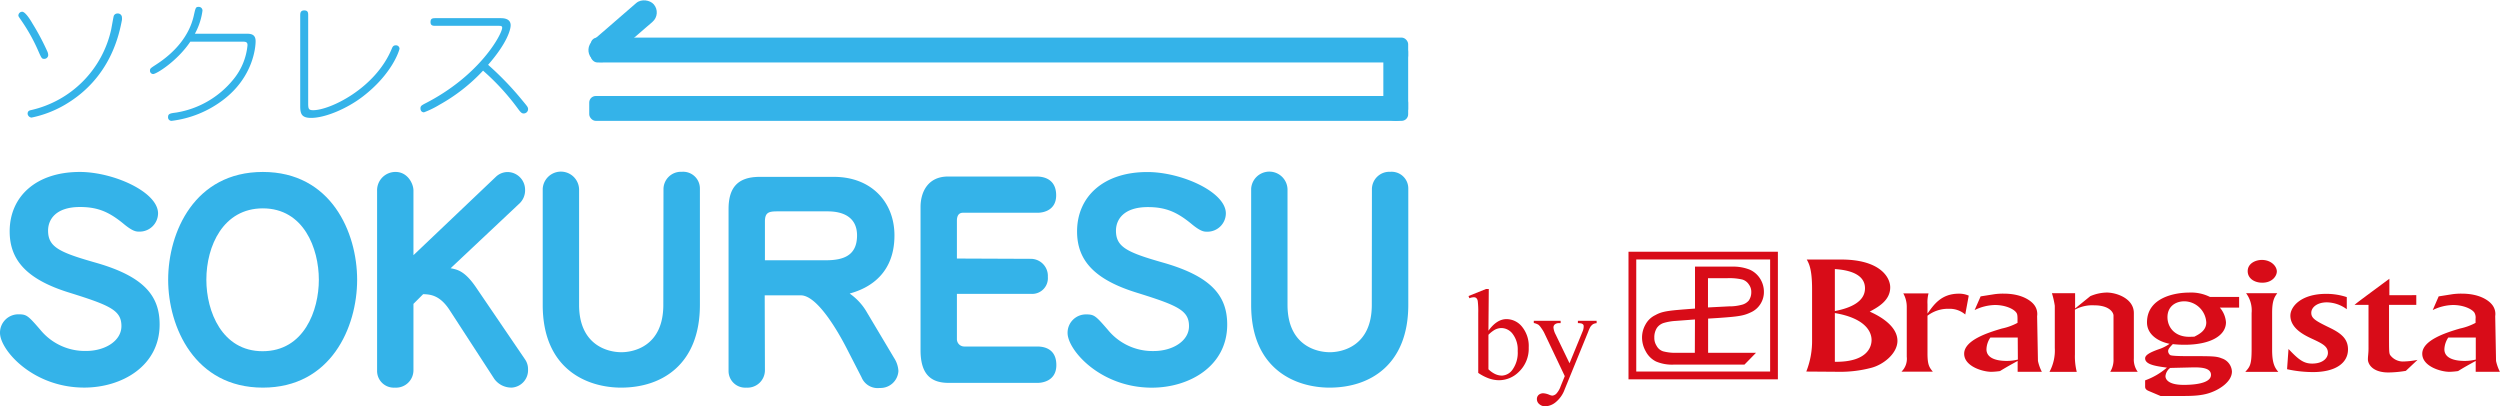 <svg xmlns="http://www.w3.org/2000/svg" viewBox="0 0 574.01 93.28"><defs><style>.cls-1{fill:#34b3e9;}.cls-2{fill:#d80c18;}</style></defs><title>logo</title><g id="レイヤー_2" data-name="レイヤー 2"><g id="レイヤー_1-2" data-name="レイヤー 1"><path class="cls-1" d="M36.29,49A4.23,4.23,0,0,1,32,53.18c-.72,0-1.5,0-3.78-1.92-3.25-2.64-5.83-3.73-9.86-3.73-5.64,0-7.32,2.95-7.32,5.41,0,3.79,2.58,5,11,7.39C33.17,63.52,36.65,68,36.65,74.51c0,9.56-8.71,14.48-17.3,14.48C7.51,89,0,80.34,0,76.43a4.21,4.21,0,0,1,4.33-4.26c1.8,0,2.16.36,4.92,3.54a13.22,13.22,0,0,0,10.52,4.87c4.32,0,8.11-2.28,8.11-5.71,0-3.6-2.53-4.74-12-7.69C6,64.12,2.22,59.61,2.22,53.12c0-8,6.07-13.64,16.1-13.64C26,39.48,36.29,44.05,36.29,49Z"/><path class="cls-1" d="M38.61,64.24c0-10.94,6.06-24.76,21.74-24.76S82,53.36,82,64.24,76,89,60.35,89,38.61,75.05,38.61,64.24Zm8.77,0c0,7.27,3.6,16.4,12.91,16.4,9.56,0,12.92-9.43,12.92-16.4,0-7.21-3.48-16.4-12.86-16.4C51.28,47.84,47.38,56.43,47.38,64.24Z"/><path class="cls-1" d="M94.93,69.77V85a4,4,0,0,1-4.26,4,3.84,3.84,0,0,1-4.09-3.84V43.75a4.21,4.21,0,0,1,4.27-4.27c2.7,0,4.08,2.65,4.08,4.27V58.59l18.93-18a3.93,3.93,0,0,1,2.7-1.09,4.06,4.06,0,0,1,4,4,4.17,4.17,0,0,1-1.44,3.36L103.46,61.59c1.57.3,3.31.6,6,4.63l11.12,16.34a3.91,3.91,0,0,1,.66,2.23,4,4,0,0,1-3.67,4.2,4.82,4.82,0,0,1-4.08-2L103.28,71.27c-2.28-3.55-4.5-3.67-6.12-3.73Z"/><path class="cls-1" d="M152.34,43.45a4,4,0,0,1,4.21-4,3.84,3.84,0,0,1,4.15,3.85V70c0,13.57-8.6,19-18.09,19-7.57,0-18-4-18-19V43.33a4.18,4.18,0,0,1,8.35.12V70c0,9,6.25,10.87,9.73,10.87,2.46,0,9.61-1.14,9.61-10.87Z"/><path class="cls-1" d="M175.63,85a4,4,0,0,1-4.27,4,3.82,3.82,0,0,1-4.08-3.84V48c0-4.81,2-7.39,7.15-7.39h17.06c8.47,0,13.88,5.7,13.88,13.45,0,10.34-8,12.68-10.28,13.34a13.36,13.36,0,0,1,4,4.39l6.19,10.39a6.11,6.11,0,0,1,1,3,4.13,4.13,0,0,1-4.27,3.9,4,4,0,0,1-4.2-2.46l-3.55-6.91c-2-3.85-6.67-11.9-10.39-11.9h-8.29Zm13.94-25.24c4,0,7.21-1,7.21-5.71,0-4.14-3.13-5.52-6.73-5.52H178.51c-2,0-2.88.24-2.88,2.34v8.89Z"/><path class="cls-1" d="M236.59,59.43a3.92,3.92,0,0,1,4,4.15,3.61,3.61,0,0,1-3.72,3.9H219.71v10.4a1.69,1.69,0,0,0,1.74,1.68h16.71c1.44,0,4.38.42,4.38,4.26s-3.54,4.09-4.26,4.09H217.79c-4.27,0-6.43-2.22-6.43-7.51V47.53c0-3.42,1.68-7,6.31-7H238c1.32,0,4.5.36,4.5,4.32,0,3.37-2.82,4-4.26,4H221.09c-1.08,0-1.38.9-1.38,1.8v8.71Z"/><path class="cls-1" d="M281.46,49a4.23,4.23,0,0,1-4.27,4.2c-.72,0-1.5,0-3.78-1.92-3.25-2.64-5.83-3.73-9.85-3.73-5.65,0-7.33,2.95-7.33,5.41,0,3.79,2.58,5,11,7.39,11.06,3.19,14.54,7.69,14.54,14.18,0,9.56-8.71,14.48-17.3,14.48-11.84,0-19.35-8.65-19.35-12.56a4.21,4.21,0,0,1,4.33-4.26c1.8,0,2.16.36,4.92,3.54a13.23,13.23,0,0,0,10.52,4.87c4.32,0,8.11-2.28,8.11-5.71,0-3.6-2.52-4.74-12-7.69-9.91-3.06-13.7-7.57-13.7-14.06,0-8,6.07-13.64,16.11-13.64C271.19,39.48,281.46,44.05,281.46,49Z"/><path class="cls-1" d="M315,43.45a4,4,0,0,1,4.21-4,3.83,3.83,0,0,1,4.14,3.85V70c0,13.57-8.59,19-18.08,19-7.57,0-18-4-18-19V43.33a4.18,4.18,0,0,1,8.35.12V70c0,9,6.25,10.87,9.74,10.87,2.46,0,9.61-1.14,9.61-10.87Z"/><path class="cls-1" d="M10.08,13.51c-.49,0-.58-.19-1.42-2.11A40.71,40.71,0,0,0,5.22,5.18c-.86-1.27-1-1.4-1-1.62A.88.88,0,0,1,5.1,2.7C5.81,2.7,7,4.59,7.45,5.39a55.21,55.21,0,0,1,3.47,6.54,2.28,2.28,0,0,1,.15.74A.9.9,0,0,1,10.08,13.51ZM28,4.59C27.39,7.68,25.5,17.81,15,24A25.18,25.18,0,0,1,7.23,27a1,1,0,0,1-.89-.86c0-.65.4-.78.83-.87A24.35,24.35,0,0,0,25.53,6.76c.1-.5.5-2.82.59-3.1A.89.89,0,0,1,27,3.1.92.92,0,0,1,28,4,2.91,2.91,0,0,1,28,4.59Z"/><path class="cls-1" d="M51.16,23A24.38,24.38,0,0,1,39.4,27.75a.8.8,0,0,1-.81-.9c0-.77.59-.84,1.83-1a21.26,21.26,0,0,0,13.19-7.65,14.45,14.45,0,0,0,3.22-7.83c0-.81-.5-.81-1.43-.81H43.7C40.73,14,35.93,17,35.16,17a.75.75,0,0,1-.72-.83c0-.44.16-.53,1.43-1.36C40,12.14,43.39,8.4,44.48,3.66c.43-1.92.46-2.08,1.14-2.08a.84.84,0,0,1,.87.87,15.07,15.07,0,0,1-1.74,5.29H56.61c1.12,0,2.08.19,2.08,1.74C58.69,10.69,58.22,17.69,51.16,23Z"/><path class="cls-1" d="M83.2,22.24c-3.62,2.75-8.57,4.83-11.76,4.83-2.17,0-2.51-.9-2.51-2.73V3.56c0-.46,0-1.17.93-1.17s.9.65.9,1.17v20.1c0,1.33.09,1.64,1.17,1.64,3.78,0,14.21-4.95,18-14.06.16-.4.34-.83.9-.83a.8.8,0,0,1,.9.77C91.69,11.55,90.08,17,83.2,22.24Z"/><path class="cls-1" d="M120.23,26.05c-.37,0-.62-.16-1.24-1a53.92,53.92,0,0,0-8.08-8.83,40.59,40.59,0,0,1-10,7.83,21.32,21.32,0,0,1-3.56,1.74c-.25,0-.81-.12-.81-.93,0-.53.31-.68.87-1,12.82-6.47,17.89-16.1,17.89-17.49,0-.44-.31-.44-1-.44H100c-.53,0-1.15,0-1.15-.86s.5-.9,1.15-.9h14.92c.56,0,2.33,0,2.33,1.64,0,.93-.75,4-5.18,9.07A70,70,0,0,1,119.89,23c1.21,1.46,1.36,1.61,1.36,2.08A1,1,0,0,1,120.23,26.05Z"/><rect class="cls-1" x="135.29" y="22.04" width="188.03" height="5.71" rx="1.51" ry="1.51"/><path class="cls-1" d="M317.62,24.93v-13a2.84,2.84,0,0,1,2.85-2.82h0a2.84,2.84,0,0,1,2.85,2.82v13a2.84,2.84,0,0,1-2.85,2.82h0A2.84,2.84,0,0,1,317.62,24.93Z"/><rect class="cls-1" x="135.64" y="8.63" width="187.68" height="5.71" rx="1.51" ry="1.51"/><rect class="cls-1" x="133.49" y="4.32" width="18.91" height="5.71" rx="2.85" ry="2.85" transform="translate(30.18 95.31) rotate(-40.88)"/><path class="cls-2" d="M422.75,59.59c8.81,0,11.25,4,11.25,6.39,0,3.06-2.87,4.57-4.7,5.57,3.43,1.51,6.36,3.82,6.36,6.71s-3.21,5.47-6,6.19a27.76,27.76,0,0,1-6.93.92l-8-.06A19,19,0,0,0,416.06,78V66.35c0-4.67-.76-5.91-1.22-6.76Zm-1.46,11.83c3.81-.73,6.92-2.24,6.92-5.23s-3.11-4.17-6.92-4.41Zm0,11.65c8.15.1,8.43-4.13,8.43-5,0-1.93-1.46-5-8.43-6.19Z"/><path class="cls-2" d="M442.8,67.36a7.85,7.85,0,0,0-.24,2.47V72c1.46-2.06,3.16-4.57,7.21-4.57a5.41,5.41,0,0,1,2.26.45l-.8,4.33a5.49,5.49,0,0,0-3.77-1.31,7.73,7.73,0,0,0-4.9,1.59v8.63c0,2.61.38,3.19,1.23,4.22h-7.21a4.11,4.11,0,0,0,1.22-3.43V70.48a6.32,6.32,0,0,0-.8-3.12Z"/><path class="cls-2" d="M454.76,68.05l3.1-.49a14.37,14.37,0,0,1,2.17-.14c4.57,0,6.5,1.9,7,2.55a3.4,3.4,0,0,1,.7,2.61l.19,10.29a10,10,0,0,0,.9,2.5h-5.56v-2.5c-1.79,1-2.31,1.26-4.06,2.33a15.56,15.56,0,0,1-2,.17c-1.93,0-6.22-1.24-6.22-4.15,0-3.11,5.46-4.85,8.67-5.79a13.25,13.25,0,0,0,3.58-1.3V73.2c0-.89-.09-1.17-.29-1.44-.65-.9-2.63-1.73-4.9-1.73a11,11,0,0,0-4.66,1.17Zm8.52,9.45H457a5,5,0,0,0-.9,2.71c0,2,2.21,2.66,4.67,2.66a10.93,10.93,0,0,0,2.54-.31Z"/><path class="cls-2" d="M479.94,68a10,10,0,0,1,3.78-.83c2.21,0,6.22,1.34,6.22,4.72V82.28a4.78,4.78,0,0,0,.89,3.09h-6.31a5.29,5.29,0,0,0,.75-3V72.45c0-.62-.84-2.35-4.47-2.35a8.32,8.32,0,0,0-4.39,1V81.38a14.55,14.55,0,0,0,.42,4h-6.26a10.37,10.37,0,0,0,1.22-5.49V70.21a19.14,19.14,0,0,0-.66-2.89h5.32l0,3.51Z"/><path class="cls-2" d="M514.11,70.62h-4.43A5.79,5.79,0,0,1,511.09,74c0,3.09-3.62,5.16-9.51,5.16a24.44,24.44,0,0,1-2.69-.15c-.7.7-1.08,1.17-1.08,1.59a1.19,1.19,0,0,0,.47.92c.33.25,3.25.25,4.29.25,5.41,0,6.31,0,7.58.52a3.36,3.36,0,0,1,2.31,3c0,2.33-2.78,4-4.33,4.63-2.17.93-4.43,1-7.17,1h-4.89l-2.69-1.14c-.66-.27-.85-.58-.85-1V87.33a15.69,15.69,0,0,0,5-2.92c-2.5-.34-5-.68-5-2.13,0-.69.9-1.3,3.07-2.07a9.27,9.27,0,0,0,2.54-1.27c-3-.62-5.18-2.37-5.18-4.91,0-5.75,6.5-6.85,9.61-6.85a9.67,9.67,0,0,1,4.85,1h6.69ZM498.28,84.48a2.63,2.63,0,0,0-1.08,1.89c0,.52.37,2,4.19,2,1.93,0,6.26-.21,6.26-2.3,0-1.62-2.26-1.72-3.95-1.72Zm5.56-7.18c1.08-.56,2.73-1.38,2.73-3.27a5.13,5.13,0,0,0-5-4.85c-2.17,0-3.91,1.27-3.91,3.64s1.74,4.6,5.18,4.51Z"/><path class="cls-2" d="M522.87,67.32c-.61.86-1.18,1.62-1.18,4.51v8.56c0,3.27.76,4.19,1.42,5h-7.59c1.08-1.2,1.46-1.64,1.46-5.19V71.86a6.63,6.63,0,0,0-1.27-4.54Zm-.1-5c0,1-1,2.59-3.34,2.59-1.84,0-3.35-1-3.35-2.65,0-1.8,1.84-2.58,3.26-2.58C521.46,59.69,522.77,61.13,522.77,62.33Z"/><path class="cls-2" d="M538.83,71a7.88,7.88,0,0,0-4.57-1.58c-2.21,0-3.58,1.13-3.58,2.41s1,1.85,4.19,3.4c2.55,1.24,4.24,2.48,4.24,5,0,3.06-2.77,5.2-8.05,5.2a27.7,27.7,0,0,1-5.94-.66l.33-4.64c2.26,2.38,3.44,3.35,5.42,3.35,2.54,0,3.63-1.32,3.63-2.45,0-1.56-1.32-2.17-3.91-3.37-1.6-.76-4.71-2.31-4.71-5.19,0-2,2.35-5,8.24-5a14.85,14.85,0,0,1,4.71.75Z"/><path class="cls-2" d="M554.79,67.77V70h-6.26v6.48c0,4.06,0,4.5.23,5A3.64,3.64,0,0,0,551.87,83a18.8,18.8,0,0,0,3.2-.37l-2.68,2.52a25.47,25.47,0,0,1-4,.37c-3.73,0-4.71-2-4.71-3,0-.75.14-1.37.14-2.51V70h-3.21c.71-.61,1.46-1.16,8-6v3.78Z"/><path class="cls-2" d="M559.93,68.05l3.1-.49a14.37,14.37,0,0,1,2.17-.14c4.57,0,6.5,1.9,7,2.55a3.37,3.37,0,0,1,.71,2.61l.19,10.29a10.27,10.27,0,0,0,.89,2.5h-5.56v-2.5c-1.79,1-2.31,1.26-4.05,2.33a15.75,15.75,0,0,1-2,.17c-1.94,0-6.22-1.24-6.22-4.15,0-3.11,5.46-4.85,8.66-5.79a13.25,13.25,0,0,0,3.58-1.3V73.2a2.29,2.29,0,0,0-.28-1.44c-.66-.9-2.64-1.73-4.9-1.73a10.91,10.91,0,0,0-4.66,1.17Zm8.52,9.45h-6.31a5.07,5.07,0,0,0-.9,2.71c0,2,2.22,2.66,4.67,2.66a10.93,10.93,0,0,0,2.54-.31Z"/><path class="cls-2" d="M373.91,57.8V87.1h34.3V57.8Zm32.52,1.78V85.31H375.69V59.58Z"/><path class="cls-2" d="M404.14,64a5.4,5.4,0,0,0-2.43-2.1,10.32,10.32,0,0,0-4.12-.68h-8.41v9.63c-1.25.09-2.69.2-3.95.31-3,.27-4,.55-5.17,1.2a5,5,0,0,0-2.28,2.21,6,6,0,0,0-.76,2.92,6.48,6.48,0,0,0,.86,3.2A5.36,5.36,0,0,0,380.23,83a9.35,9.35,0,0,0,4,.72h16.3L403.19,81h-11V73.15c1.39-.08,3-.18,4.39-.3,3.05-.24,4.1-.51,5.34-1.1a5,5,0,0,0,2.35-2.06A5.08,5.08,0,0,0,405,67,5.61,5.61,0,0,0,404.14,64Zm-15,17h-4a11,11,0,0,1-3.3-.34,2.59,2.59,0,0,1-1.48-1.26,3.28,3.28,0,0,1-.52-1.87,4,4,0,0,1,.56-2.19,3,3,0,0,1,1.64-1.2,12.09,12.09,0,0,1,2.74-.46l4.39-.33ZM401.53,69a3.07,3.07,0,0,1-1.7,1,10.56,10.56,0,0,1-2.83.34l-4.84.25V63.87h4.48a13.16,13.16,0,0,1,3.4.31,2.73,2.73,0,0,1,1.53,1.17,2.79,2.79,0,0,1,.53,1.72A3.3,3.3,0,0,1,401.53,69Z"/><path class="cls-2" d="M341.75,75.94q1.92-2.67,4.15-2.67A4.59,4.59,0,0,1,349.45,75,7,7,0,0,1,351,79.77a7.36,7.36,0,0,1-2.34,5.68,6.45,6.45,0,0,1-4.47,1.85,7.07,7.07,0,0,1-2.35-.42,10.87,10.87,0,0,1-2.43-1.26V71.92a20.14,20.14,0,0,0-.11-2.78,1.27,1.27,0,0,0-.34-.71.91.91,0,0,0-.58-.18,2.84,2.84,0,0,0-1,.23l-.2-.51,4-1.61h.65Zm0,.93v7.91a5.52,5.52,0,0,0,1.52,1.09,3.74,3.74,0,0,0,1.61.37,3.15,3.15,0,0,0,2.45-1.44,6.7,6.7,0,0,0,1.14-4.21,5.93,5.93,0,0,0-1.14-3.9,3.3,3.3,0,0,0-2.58-1.37,3.34,3.34,0,0,0-1.53.39A7.05,7.05,0,0,0,341.75,76.87Z"/><path class="cls-2" d="M352.16,73.66h6.17v.54H358a1.45,1.45,0,0,0-1,.28.91.91,0,0,0-.32.7,4.12,4.12,0,0,0,.47,1.56l3.22,6.67,3-7.31a2.9,2.9,0,0,0,.25-1.17.63.63,0,0,0-.1-.39.83.83,0,0,0-.36-.25,2.87,2.87,0,0,0-.87-.09v-.54h4.3v.54a2,2,0,0,0-.82.23,2.3,2.3,0,0,0-.63.65,7.85,7.85,0,0,0-.49,1.11l-5.39,13.2a6.73,6.73,0,0,1-2,2.9,4,4,0,0,1-2.43,1,2,2,0,0,1-1.4-.5,1.45,1.45,0,0,1-.55-1.12,1.26,1.26,0,0,1,.4-1,1.56,1.56,0,0,1,1.09-.37,4,4,0,0,1,1.3.32,2.78,2.78,0,0,0,.72.22,1.5,1.5,0,0,0,.95-.45,4.85,4.85,0,0,0,1-1.73l.94-2.3-4.75-10a8.2,8.2,0,0,0-.7-1.11,3.14,3.14,0,0,0-.59-.68,3.24,3.24,0,0,0-1.07-.4Z"/></g></g></svg>